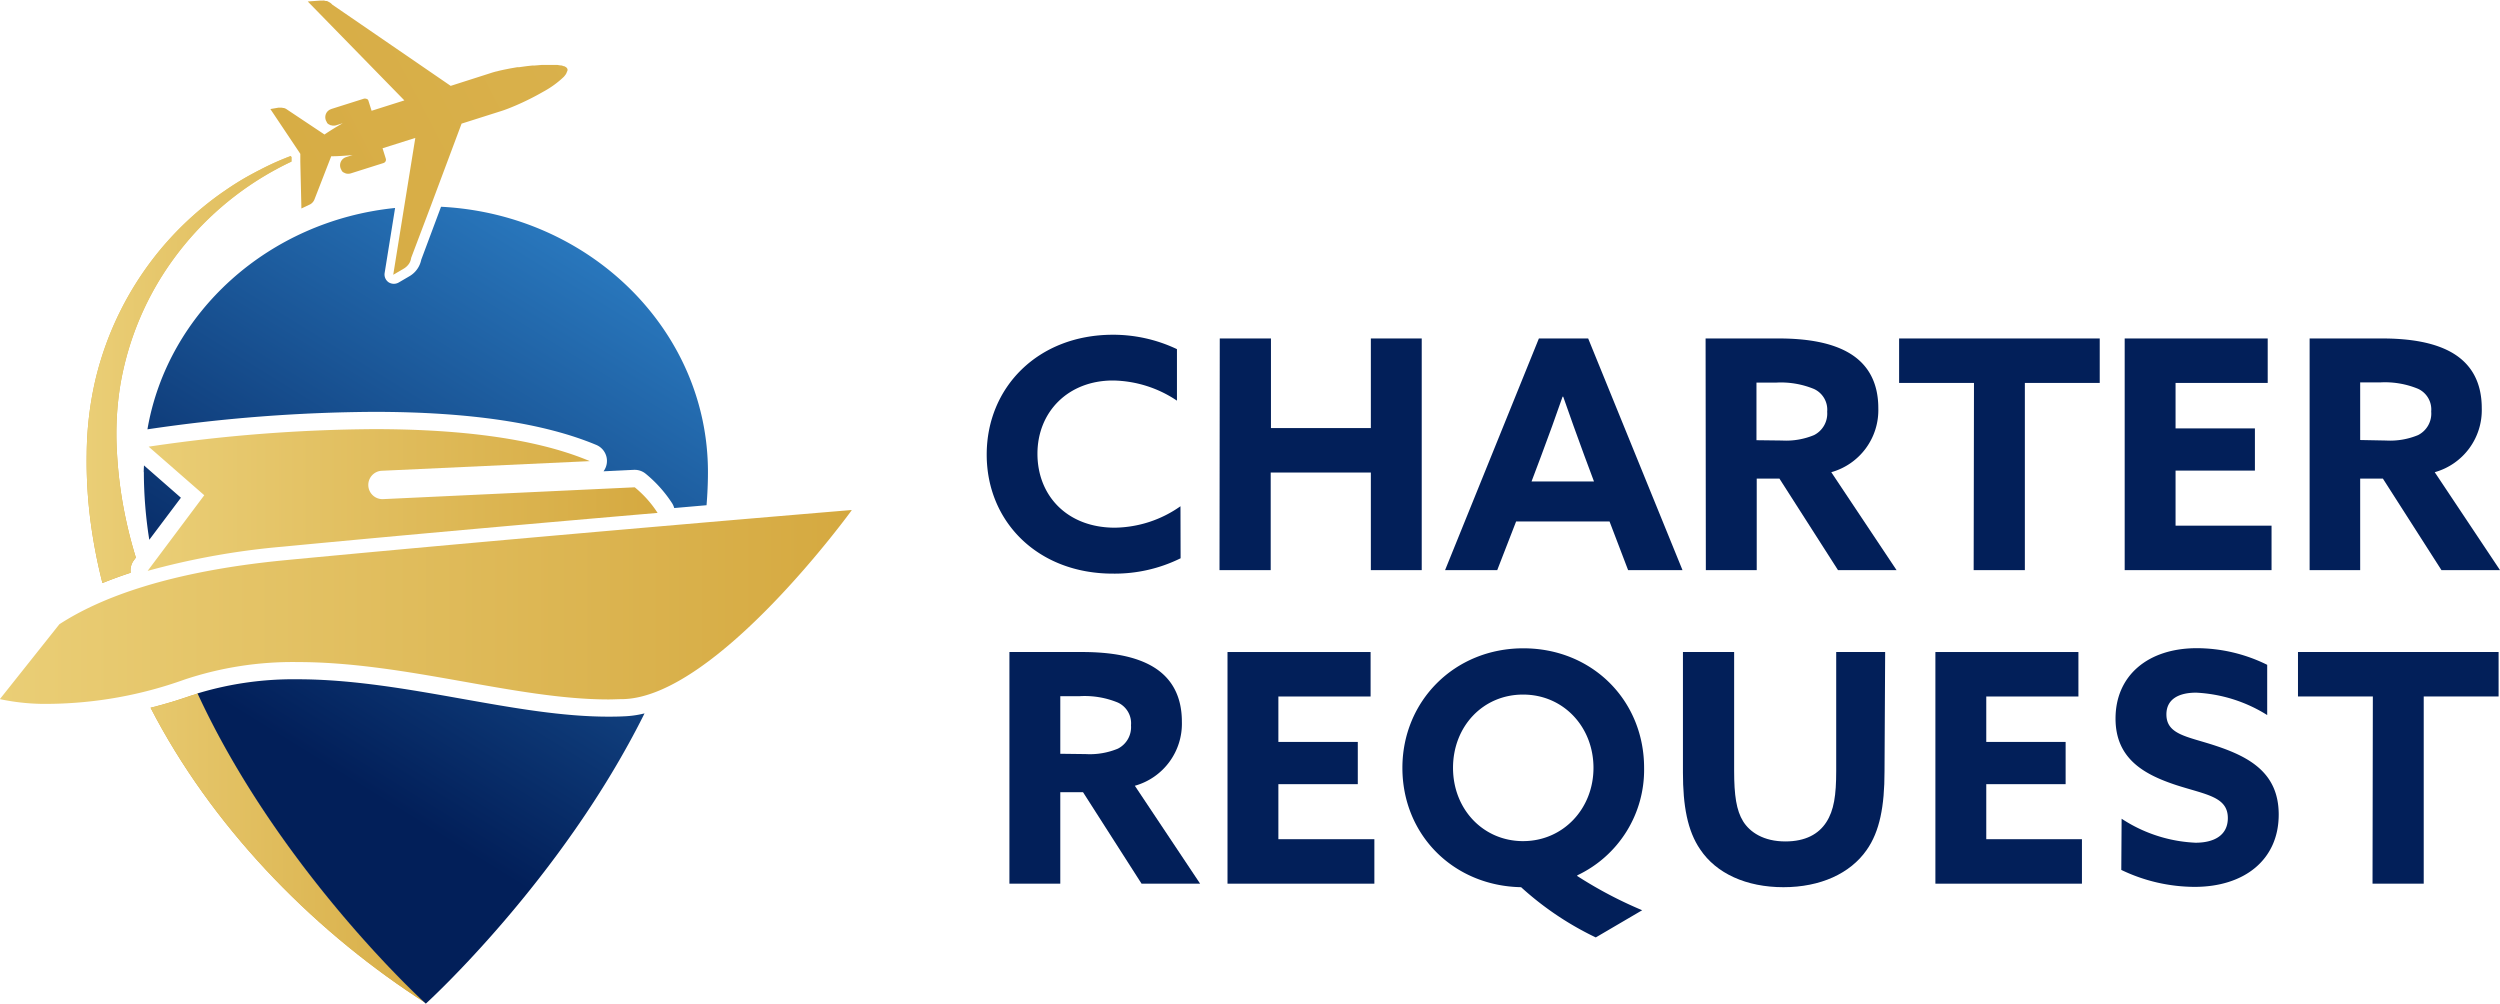<svg id="Layer_1" data-name="Layer 1" xmlns="http://www.w3.org/2000/svg" xmlns:xlink="http://www.w3.org/1999/xlink" viewBox="0 0 390.67 156.84"><defs><style>.cls-1{fill:#021f59;}.cls-2{fill:url(#linear-gradient);}.cls-3{fill:url(#linear-gradient-2);}.cls-4{fill:url(#linear-gradient-3);}.cls-5{fill:url(#linear-gradient-4);}.cls-6{fill:url(#linear-gradient-5);}.cls-7{fill:url(#linear-gradient-6);}.cls-8{fill:url(#linear-gradient-7);}.cls-9{fill:url(#New_Gradient_Swatch_1);}.cls-10{fill:url(#linear-gradient-8);}.cls-11{fill:url(#linear-gradient-9);}</style><linearGradient id="linear-gradient" x1="577.01" y1="75.69" x2="230.11" y2="256.46" gradientUnits="userSpaceOnUse"><stop offset="0" stop-color="#eace76"/><stop offset="1" stop-color="#d5a940"/></linearGradient><linearGradient id="linear-gradient-2" x1="229.6" y1="242.42" x2="290.91" y2="242.42" xlink:href="#linear-gradient"/><linearGradient id="linear-gradient-3" x1="229.6" y1="239.17" x2="290.91" y2="239.17" xlink:href="#linear-gradient"/><linearGradient id="linear-gradient-4" x1="260.99" y1="241.46" x2="260.99" y2="289.92" xlink:href="#linear-gradient"/><linearGradient id="linear-gradient-5" x1="229.6" y1="346.2" x2="290.91" y2="346.2" xlink:href="#linear-gradient"/><linearGradient id="linear-gradient-6" x1="245.61" y1="241.46" x2="245.61" y2="289.92" xlink:href="#linear-gradient"/><linearGradient id="linear-gradient-7" x1="229.6" y1="271.44" x2="290.91" y2="271.44" xlink:href="#linear-gradient"/><linearGradient id="New_Gradient_Swatch_1" x1="260.34" y1="329.34" x2="334.29" y2="209.5" gradientUnits="userSpaceOnUse"><stop offset="0" stop-color="#021f59"/><stop offset="1" stop-color="#3fa9f5"/></linearGradient><linearGradient id="linear-gradient-8" x1="239.15" y1="291.8" x2="318.84" y2="291.8" xlink:href="#linear-gradient"/><linearGradient id="linear-gradient-9" x1="216.08" y1="308.55" x2="349.17" y2="308.55" xlink:href="#linear-gradient"/></defs><path class="cls-1" d="M400.57,300.93a23.22,23.22,0,0,1-10.6,2.4c-11.65,0-19.7-8.05-19.7-18.6S378.32,266,390,266a23.21,23.21,0,0,1,10,2.25v8.05a18.39,18.39,0,0,0-10-3.15c-7,0-11.8,4.9-11.8,11.45s4.65,11.55,12.1,11.55a18.18,18.18,0,0,0,10.25-3.35Z" transform="translate(-216.08 -213.69)"/><path class="cls-1" d="M406.69,266.58h8v14H430.3v-14h7.95v36.2H430.3V287.53H414.65v15.25h-8Z" transform="translate(-216.08 -213.69)"/><path class="cls-1" d="M456.56,266.58h7.7L479,302.78h-8.5l-2.9-7.6H453l-2.95,7.6h-8.15Zm-1.15,22.35h9.76l-1.51-4.05c-1.05-2.85-2.35-6.45-3.3-9.2h-.1c-.95,2.75-2.25,6.35-3.4,9.4Z" transform="translate(-216.08 -213.69)"/><path class="cls-1" d="M482.61,266.58H494c4.3,0,8.35.6,11.25,2.4,2.65,1.65,4.35,4.35,4.35,8.5a10.07,10.07,0,0,1-7.35,10l10.2,15.3h-9.15l-9.15-14.3h-3.55v14.3h-7.95Zm11.95,15.95a11.39,11.39,0,0,0,5-.85,3.77,3.77,0,0,0,2.05-3.65,3.56,3.56,0,0,0-2.05-3.55,13.55,13.55,0,0,0-5.95-1h-3.05v9Z" transform="translate(-216.08 -213.69)"/><path class="cls-1" d="M524.55,273.53h-11.7v-6.95H544.2v6.95H532.5v29.25h-8Z" transform="translate(-216.08 -213.69)"/><path class="cls-1" d="M548.1,266.58h22.35v6.95h-14.4v7.1h12.4v6.6h-12.4v8.6h15v6.95H548.1Z" transform="translate(-216.08 -213.69)"/><path class="cls-1" d="M577,266.58H588.3c4.3,0,8.35.6,11.25,2.4,2.65,1.65,4.35,4.35,4.35,8.5a10.07,10.07,0,0,1-7.35,10l10.2,15.3H597.6l-9.15-14.3H584.9v14.3H577Zm11.95,15.95a11.39,11.39,0,0,0,5-.85A3.77,3.77,0,0,0,596,278a3.56,3.56,0,0,0-2.05-3.55,13.55,13.55,0,0,0-5.95-1H584.9v9Z" transform="translate(-216.08 -213.69)"/><path class="cls-1" d="M373.82,315.58h11.35c4.3,0,8.35.6,11.25,2.4,2.65,1.65,4.35,4.35,4.35,8.5a10.07,10.07,0,0,1-7.35,10l10.2,15.3h-9.15l-9.15-14.3h-3.55v14.3h-7.95Zm11.95,15.95a11.39,11.39,0,0,0,5-.85,3.77,3.77,0,0,0,2.05-3.65,3.56,3.56,0,0,0-2.05-3.55,13.55,13.55,0,0,0-5.95-1h-3.05v9Z" transform="translate(-216.08 -213.69)"/><path class="cls-1" d="M407.9,315.58h22.36v6.95H415.85v7.1h12.41v6.6H415.85v8.6h15v6.95H407.9Z" transform="translate(-216.08 -213.69)"/><path class="cls-1" d="M453.78,352.33c-10.6-.2-18.55-8.2-18.55-18.65S443.38,315,454.13,315,473,323.13,473,333.68a18.22,18.22,0,0,1-10.45,16.8v.1a65.32,65.32,0,0,0,10.15,5.35l-7.25,4.25A48.12,48.12,0,0,1,453.78,352.33Zm11.31-18.65c0-6.4-4.7-11.45-11-11.45s-10.95,5-10.95,11.45,4.7,11.45,10.95,11.45S465.09,340.08,465.09,333.68Z" transform="translate(-216.08 -213.69)"/><path class="cls-1" d="M510.57,334.23c0,5.45-.75,9.4-2.8,12.3-2.55,3.65-7.2,5.8-13,5.8s-10.5-2.15-13-5.9c-2-2.9-2.7-6.85-2.7-12V315.58h8v18.55c0,3.85.35,6.2,1.4,7.9s3.2,3.15,6.6,3.15c3.15,0,5.2-1.15,6.4-3s1.55-4.2,1.55-8v-18.6h7.65Z" transform="translate(-216.08 -213.69)"/><path class="cls-1" d="M518.52,315.58h22.35v6.95h-14.4v7.1h12.4v6.6h-12.4v8.6h14.95v6.95h-22.9Z" transform="translate(-216.08 -213.69)"/><path class="cls-1" d="M547.62,341.63a22.86,22.86,0,0,0,11.55,3.75c2.9,0,5.05-1.15,5.05-3.85,0-3.35-3.4-3.65-8.05-5.15-5-1.65-9.5-4.1-9.5-10.4,0-6.75,5.1-11,12.7-11a24.92,24.92,0,0,1,11,2.6v7.85a23,23,0,0,0-11.1-3.5c-2.7,0-4.65,1-4.65,3.4,0,3.2,3.35,3.45,7.7,4.9,5.45,1.8,9.85,4.35,9.85,10.75,0,7.05-5.35,11.3-13.15,11.3a26.63,26.63,0,0,1-11.45-2.65Z" transform="translate(-216.08 -213.69)"/><path class="cls-1" d="M586.88,322.53h-11.7v-6.95h31.35v6.95h-11.7v29.25h-8Z" transform="translate(-216.08 -213.69)"/><path class="cls-2" d="M304.76,224.5a.63.63,0,0,0-.16-.25l-.07-.06-.25-.15-.08,0a3.17,3.17,0,0,0-.43-.13l-.13,0-.44-.07-.16,0-.64,0h-.68l-.91,0h-.11l-1.09.09-.35,0-.81.09-.38.05-.86.12-.29,0-1.09.19-.25.05-.8.16-.32.07c-.23.05-.45.1-.65.16l-.28.06c-.28.08-.54.15-.77.23l-6.25,2L268,214.41a1.7,1.7,0,0,0-.38-.33l-.15-.08a2.64,2.64,0,0,0-.29-.15l-.19,0a1.28,1.28,0,0,0-.28-.07.75.75,0,0,0-.21,0l-.33,0-2,.14,15.1,15.46-5.12,1.62,0,.05,0-.05h0l-.5-1.58a.53.53,0,0,0-.17-.24l-.05,0a.5.5,0,0,0-.27-.08.55.55,0,0,0-.18,0l-5.12,1.62-.25.11a1.52,1.52,0,0,0-.41.34,1.36,1.36,0,0,0-.22,1.26,1.16,1.16,0,0,0,.18.35l0,.07a1.28,1.28,0,0,0,.26.26l.05,0a.89.89,0,0,0,.29.15l.06,0a1,1,0,0,0,.36.06h.08a1.26,1.26,0,0,0,.38-.06l1-.32c-.95.55-2,1.18-2.85,1.77l-6-4a1.51,1.51,0,0,0-.34-.14l-.09,0a1.85,1.85,0,0,0-.42-.06l-.32,0-1.29.22,4.28,6.4.4.6,0,.11v.14l0,1,.17,7.29,1.18-.56a1.51,1.51,0,0,0,.85-.83l2.63-6.77c1.1,0,2.26-.09,3.34-.19l-1,.32a1.34,1.34,0,0,0-.71,2.06l0,.07a1.6,1.6,0,0,0,.26.26l.05,0a1.4,1.4,0,0,0,.3.15l0,0a1.09,1.09,0,0,0,.36.06h.08a1.32,1.32,0,0,0,.39-.06l5.12-1.62a.59.59,0,0,0,.24-.17.53.53,0,0,0,.1-.5l-.51-1.63,5.12-1.62-1.76,10.89-1.69,10.5,1.71-1a2.66,2.66,0,0,0,.73-.69,2.11,2.11,0,0,0,.36-.95l3-7.93,4.88-13.05,6.3-2c.59-.19,1.33-.48,2.15-.83a41,41,0,0,0,4.3-2.15,14.77,14.77,0,0,0,3.23-2.34,3.55,3.55,0,0,0,.32-.41,1.43,1.43,0,0,0,.16-.37A.53.53,0,0,0,304.76,224.5Z" transform="translate(-216.08 -213.69)"/><path class="cls-3" d="M251.16,243.56c1.16-.81,2.37-1.57,3.6-2.27C253.53,242,252.32,242.75,251.16,243.56Z" transform="translate(-216.08 -213.69)"/><path class="cls-4" d="M261.51,238.08c-.78.3-1.55.61-2.32.95s-1.72.8-2.56,1.24c.84-.44,1.7-.85,2.56-1.24S260.73,238.38,261.51,238.08Z" transform="translate(-216.08 -213.69)"/><path class="cls-5" d="M247,322.05c-.4.13-.81.25-1.2.39-2.16.75-4.22,1.36-6.19,1.85,9.48,18.37,24.73,34.11,41.57,45.22l1.3.84C280.23,368.31,259.06,348.3,247,322.05Z" transform="translate(-216.08 -213.69)"/><path class="cls-6" d="M247,322.05c-.4.13-.81.25-1.2.39-2.16.75-4.22,1.36-6.19,1.85,9.48,18.37,24.73,34.11,41.57,45.22l1.3.84C280.23,368.31,259.06,348.3,247,322.05Z" transform="translate(-216.08 -213.69)"/><path class="cls-7" d="M237,301.24l.31-.42q-.87-2.82-1.5-5.7a66.92,66.92,0,0,1-1.45-10.66,47.55,47.55,0,0,1,.53-10.65,46.67,46.67,0,0,1,8.33-19.68,48.26,48.26,0,0,1,16.41-14.19c.66-.35,1.32-.68,2-1v-.7l-.12-.17c-.78.3-1.55.61-2.32.95s-1.72.8-2.56,1.24c-.63.32-1.25.66-1.87,1-1.23.7-2.44,1.46-3.6,2.27-.59.4-1.16.81-1.73,1.24a50.59,50.59,0,0,0-6.3,5.66c-.64.69-1.27,1.39-1.87,2.11A50,50,0,0,0,231,273a53,53,0,0,0-1.37,11.55,72.36,72.36,0,0,0,.73,11.54,82.29,82.29,0,0,0,1.73,8.71c1.41-.57,2.87-1.11,4.41-1.61A2.66,2.66,0,0,1,237,301.24Z" transform="translate(-216.08 -213.69)"/><path class="cls-8" d="M237,301.24l.31-.42q-.87-2.82-1.5-5.7a66.92,66.92,0,0,1-1.45-10.66,47.55,47.55,0,0,1,.53-10.65,46.67,46.67,0,0,1,8.33-19.68,48.26,48.26,0,0,1,16.41-14.19c.66-.35,1.32-.68,2-1v-.7l-.12-.17c-.78.3-1.55.61-2.32.95s-1.72.8-2.56,1.24c-.63.32-1.25.66-1.87,1-1.23.7-2.44,1.46-3.6,2.27-.59.4-1.16.81-1.73,1.24a50.59,50.59,0,0,0-6.3,5.66c-.64.69-1.27,1.39-1.87,2.11A50,50,0,0,0,231,273a53,53,0,0,0-1.37,11.55,72.36,72.36,0,0,0,.73,11.54,82.29,82.29,0,0,0,1.73,8.71c1.41-.57,2.87-1.11,4.41-1.61A2.66,2.66,0,0,1,237,301.24Z" transform="translate(-216.08 -213.69)"/><path class="cls-9" d="M313.56,325.63a15.71,15.71,0,0,0,3.24-.46c-13,26.14-34.18,45.36-34.18,45.36l-.19-.18c-2.2-2-23.37-22.05-35.48-48.3l.26-.08a51.61,51.61,0,0,1,15.38-2.13c8.52,0,17.24,1.55,25.67,3.05,8.09,1.44,15.72,2.79,22.91,2.79C312,325.68,312.79,325.67,313.56,325.63Zm-75-38.16a67.88,67.88,0,0,0,.85,10.57l4.94-6.57-5.77-5.05C238.56,286.77,238.54,287.12,238.54,287.47ZM285,246l-3.09,8.27a3.86,3.86,0,0,1-1.77,2.54l-1.71,1a1.53,1.53,0,0,1-1.61,0,1.48,1.48,0,0,1-.63-1.48l1.63-10.14c-19.74,2-35.56,16.31-38.7,34.59a249.2,249.2,0,0,1,35.42-2.73c14.85,0,26.54,1.74,34.75,5.18a2.71,2.71,0,0,1,1.1,4.11l4.75-.23h.13a2.69,2.69,0,0,1,1.72.62,20,20,0,0,1,4.12,4.6,2.77,2.77,0,0,1,.33.75l5.05-.44c.14-1.72.22-3.45.22-5.18C326.71,265.3,308.24,247.18,285,246Z" transform="translate(-216.08 -213.69)"/><path class="cls-10" d="M274.54,280.75c12,0,24.6,1.16,33.71,5l-32.59,1.51a2.22,2.22,0,0,0,.11,4.43h.11l39.39-1.85a17.14,17.14,0,0,1,3.57,4c-17.13,1.47-39,3.4-58.5,5.27a117.5,117.5,0,0,0-21.19,3.79L248,291.08l-8.69-7.59a248.15,248.15,0,0,1,35.25-2.74" transform="translate(-216.08 -213.69)"/><path class="cls-11" d="M349.17,293.43s-21.09,29.13-35.71,29.51c-.75,0-1.52.05-2.29.05-14.46,0-31.71-5.84-48.58-5.84a53.36,53.36,0,0,0-17.72,2.75,64.32,64.32,0,0,1-21,3.78,34,34,0,0,1-7.81-.74l9.3-11.7c6.38-4.15,17.11-8.24,35.17-10,39.74-3.79,88.62-7.85,88.62-7.85" transform="translate(-216.08 -213.69)"/></svg>